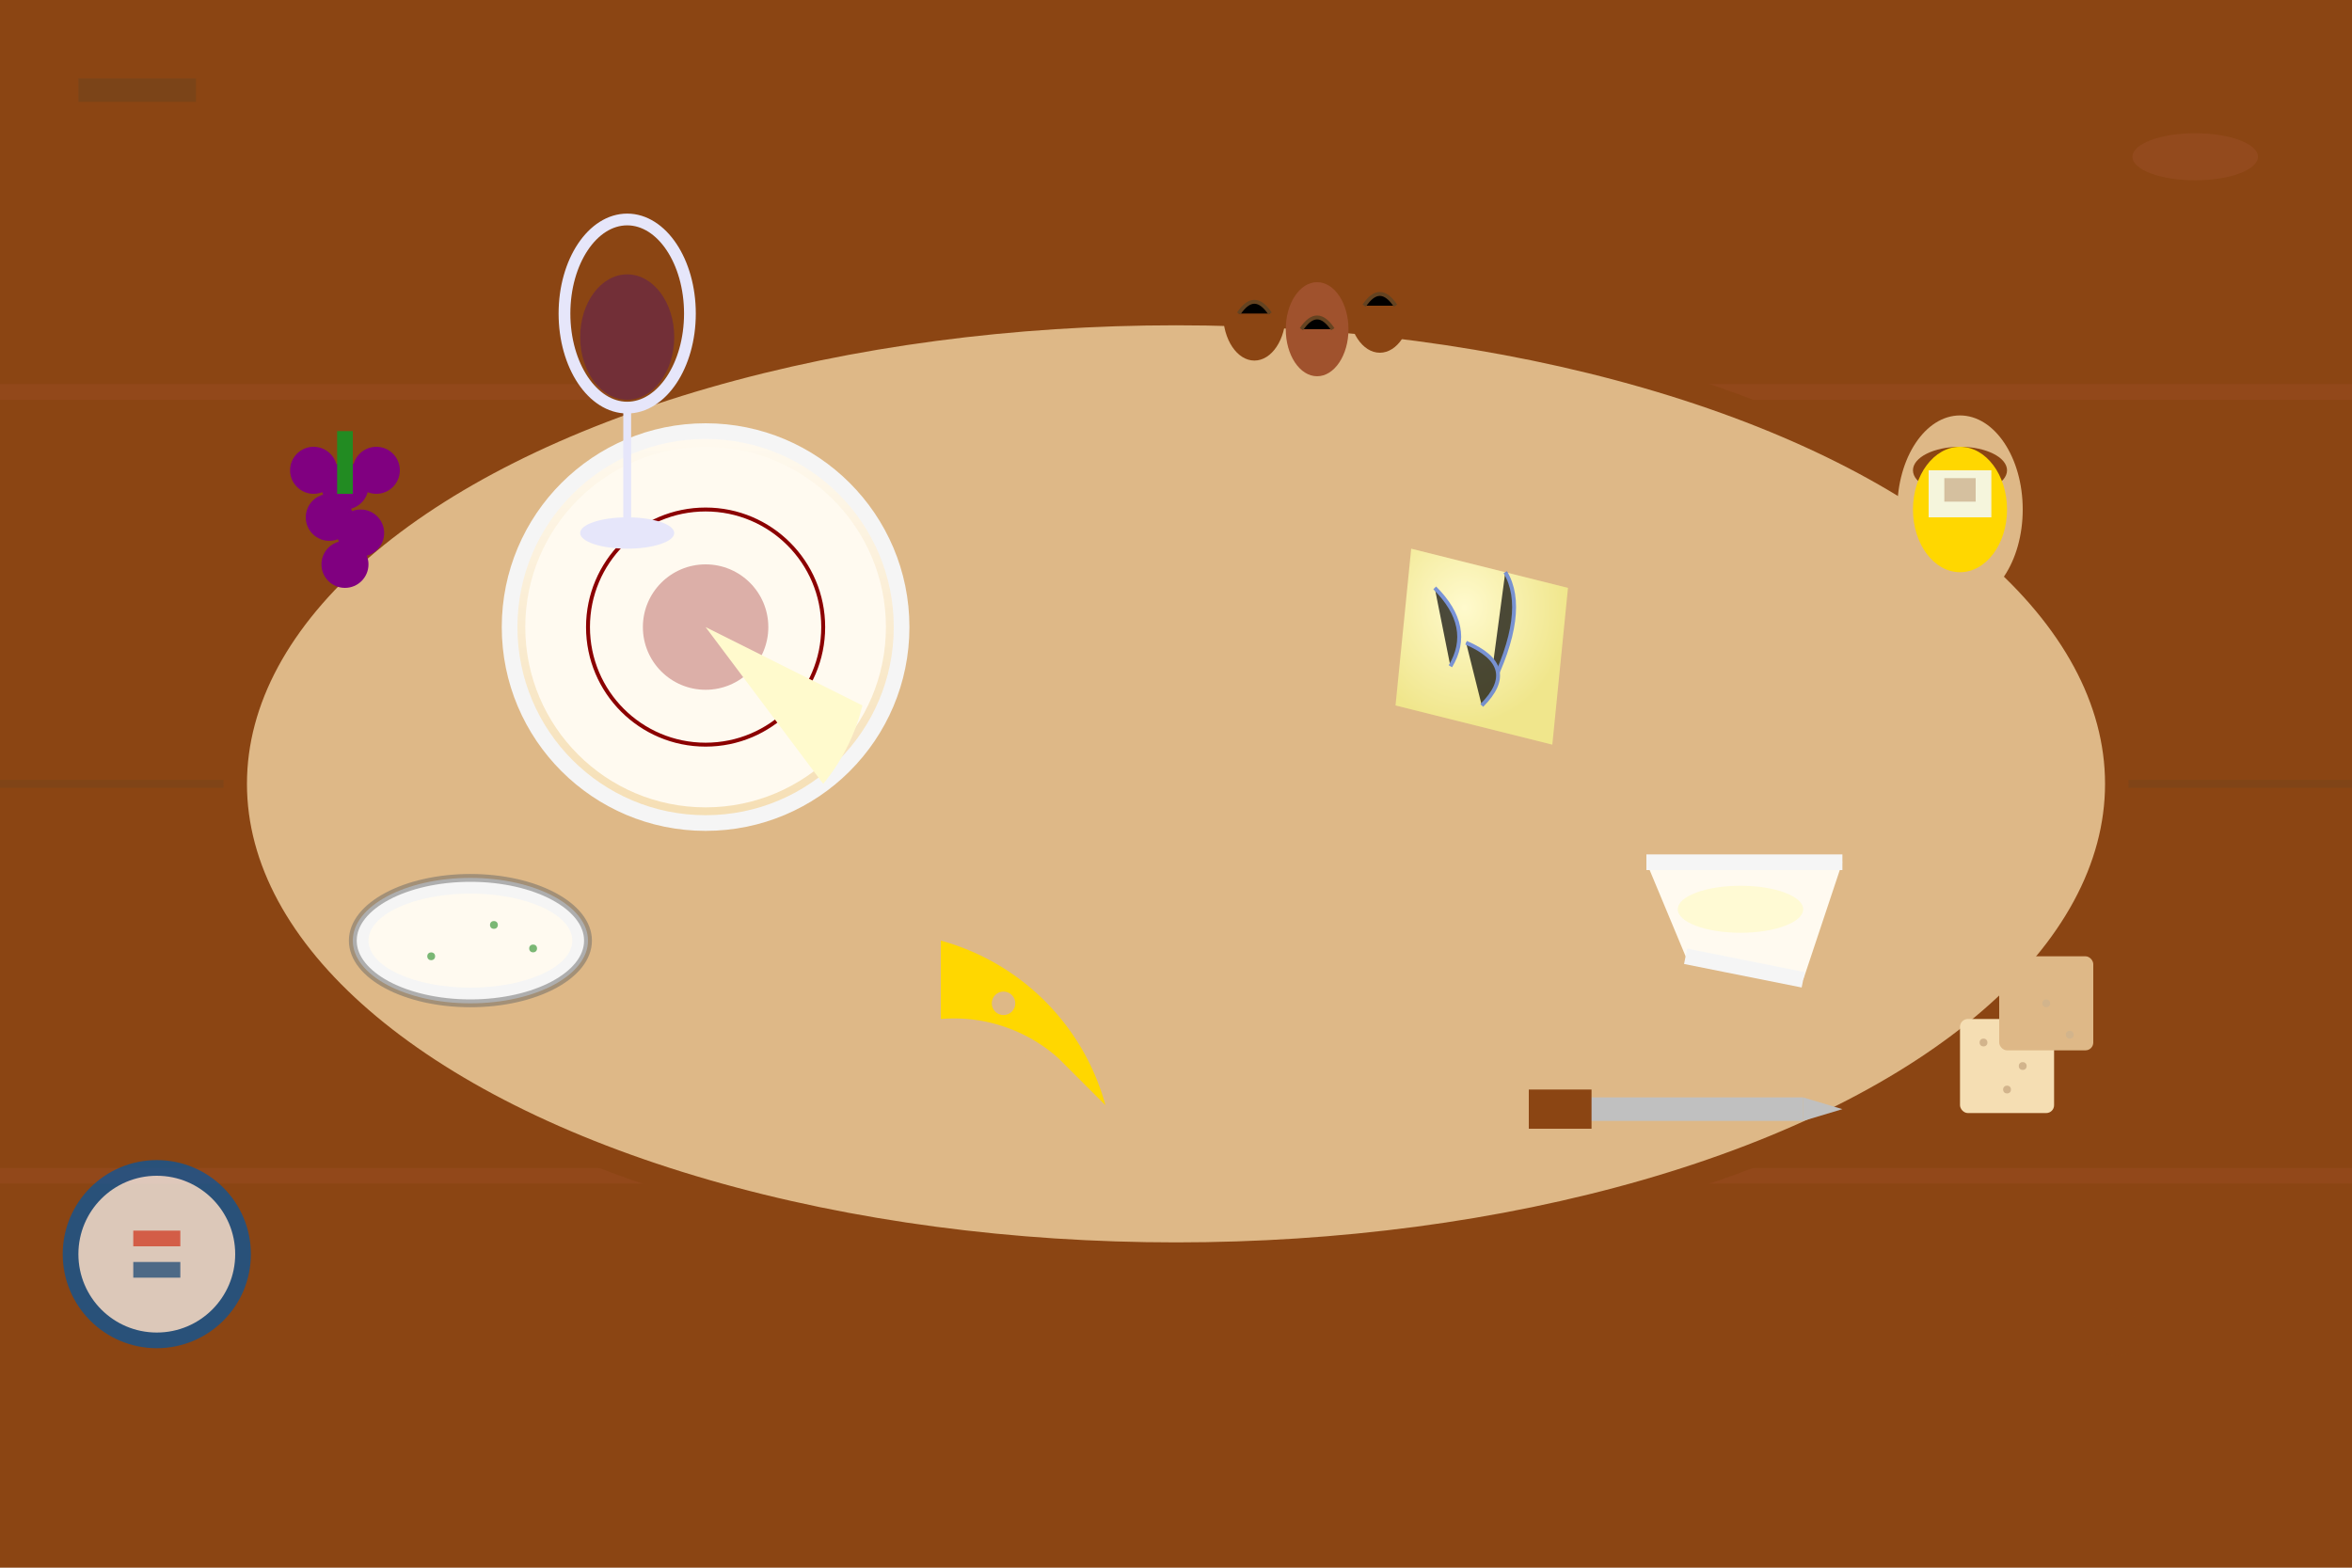 <svg xmlns="http://www.w3.org/2000/svg" viewBox="0 0 300 200" preserveAspectRatio="xMidYMid slice">
  <defs>
    <radialGradient id="cheeseGradient2" cx="40%" cy="30%" r="60%">
      <stop offset="0%" style="stop-color:#FFFACD;stop-opacity:1" />
      <stop offset="100%" style="stop-color:#F0E68C;stop-opacity:1" />
    </radialGradient>
    
    <linearGradient id="camembertGradient" x1="0%" y1="0%" x2="0%" y2="100%">
      <stop offset="0%" style="stop-color:#FFFAF0;stop-opacity:1" />
      <stop offset="100%" style="stop-color:#F5DEB3;stop-opacity:1" />
    </linearGradient>
  </defs>
  
  <!-- Rustic wooden background -->
  <rect width="300" height="200" fill="#8B4513"/>
  
  <!-- Wooden board texture -->
  <g opacity="0.3">
    <line x1="0" y1="50" x2="300" y2="50" stroke="#A0522D" stroke-width="2"/>
    <line x1="0" y1="100" x2="300" y2="100" stroke="#654321" stroke-width="1"/>
    <line x1="0" y1="150" x2="300" y2="150" stroke="#A0522D" stroke-width="2"/>
  </g>
  
  <!-- Cheese board -->
  <ellipse cx="150" cy="100" rx="120" ry="60" fill="#DEB887" stroke="#8B4513" stroke-width="3"/>
  
  <!-- Camembert wheel -->
  <g transform="translate(90,80)">
    <circle cx="0" cy="0" r="25" fill="url(#camembertGradient)"/>
    <circle cx="0" cy="0" r="23" fill="#FFFAF0"/>
    
    <!-- White rind -->
    <circle cx="0" cy="0" r="25" fill="none" stroke="#F5F5F5" stroke-width="2"/>
    
    <!-- Camembert label -->
    <circle cx="0" cy="0" r="15" fill="none" stroke="#8B0000" stroke-width="0.5"/>
    <circle cx="0" cy="0" r="8" fill="#8B0000" opacity="0.3"/>
    
    <!-- Cut wedge -->
    <path d="M 0,0 L 20,10 A 25,25 0 0,1 15,20 Z" fill="#FFFACD"/>
  </g>
  
  <!-- Roquefort chunk -->
  <g transform="translate(180,70)">
    <path d="M 0,0 L 20,5 L 18,25 L -2,20 Z" fill="url(#cheeseGradient2)"/>
    
    <!-- Blue veins -->
    <g stroke="#4169E1" stroke-width="0.5" opacity="0.7">
      <path d="M 3,5 Q 8,10 5,15"/>
      <path d="M 12,3 Q 15,8 10,18"/>
      <path d="M 7,12 Q 14,15 9,20"/>
    </g>
  </g>
  
  <!-- Brie wedge -->
  <g transform="translate(210,110)">
    <path d="M 0,0 L 25,0 L 20,15 L 5,12 Z" fill="#FFFAF0"/>
    
    <!-- Brie rind -->
    <path d="M 0,0 L 25,0" stroke="#F5F5F5" stroke-width="2"/>
    <path d="M 5,12 L 20,15" stroke="#F5F5F5" stroke-width="2"/>
    
    <!-- Creamy interior -->
    <ellipse cx="12" cy="6" rx="8" ry="3" fill="#FFFACD" opacity="0.8"/>
  </g>
  
  <!-- Comté wheel slice -->
  <g transform="translate(120,120)">
    <path d="M 0,0 A 30,30 0 0,1 21,21 L 15,15 A 20,20 0 0,0 0,10 Z" fill="#FFD700"/>
    
    <!-- Comté holes -->
    <circle cx="8" cy="8" r="1.5" fill="#DEB887"/>
    <circle cx="15" cy="5" r="1" fill="#DEB887"/>
    <circle cx="12" cy="15" r="1.2" fill="#DEB887"/>
  </g>
  
  <!-- Goat cheese log -->
  <g transform="translate(60,120)">
    <ellipse cx="0" cy="0" rx="15" ry="8" fill="#F5F5F5"/>
    <ellipse cx="0" cy="0" rx="13" ry="6" fill="#FFFAF0"/>
    
    <!-- Ash coating -->
    <ellipse cx="0" cy="0" rx="15" ry="8" fill="none" stroke="#696969" stroke-width="1" opacity="0.5"/>
    
    <!-- Herbs on surface -->
    <g fill="#228B22" opacity="0.6">
      <circle cx="-5" cy="2" r="0.5"/>
      <circle cx="3" cy="-2" r="0.5"/>
      <circle cx="8" cy="1" r="0.5"/>
    </g>
  </g>
  
  <!-- Cheese knife -->
  <g transform="translate(200,140)">
    <rect x="0" y="0" width="30" height="3" fill="#C0C0C0"/>
    <polygon points="30,0 35,1.5 30,3" fill="#C0C0C0"/>
    <rect x="-5" y="-1" width="8" height="5" fill="#8B4513"/>
  </g>
  
  <!-- Crackers -->
  <g transform="translate(250,130)">
    <rect x="0" y="0" width="12" height="12" fill="#F5DEB3" rx="1"/>
    <rect x="5" y="-8" width="12" height="12" fill="#DEB887" rx="1"/>
    
    <!-- Cracker holes -->
    <g fill="#D2B48C">
      <circle cx="3" cy="3" r="0.5"/>
      <circle cx="8" cy="6" r="0.5"/>
      <circle cx="6" cy="9" r="0.5"/>
      <circle cx="11" cy="-2" r="0.5"/>
      <circle cx="14" cy="2" r="0.5"/>
    </g>
  </g>
  
  <!-- Grapes -->
  <g transform="translate(40,60)">
    <g fill="#800080">
      <circle cx="0" cy="0" r="3"/>
      <circle cx="4" cy="2" r="3"/>
      <circle cx="8" cy="0" r="3"/>
      <circle cx="2" cy="6" r="3"/>
      <circle cx="6" cy="8" r="3"/>
      <circle cx="4" cy="12" r="3"/>
    </g>
    
    <!-- Grape stem -->
    <rect x="3" y="-5" width="2" height="8" fill="#228B22"/>
  </g>
  
  <!-- Walnuts -->
  <g transform="translate(160,40)">
    <ellipse cx="0" cy="0" rx="4" ry="6" fill="#8B4513"/>
    <ellipse cx="8" cy="2" rx="4" ry="6" fill="#A0522D"/>
    <ellipse cx="16" cy="-1" rx="4" ry="6" fill="#8B4513"/>
    
    <!-- Walnut texture -->
    <g stroke="#654321" stroke-width="0.5">
      <path d="M -2,0 Q 0,-3 2,0"/>
      <path d="M 6,2 Q 8,-1 10,2"/>
      <path d="M 14,-1 Q 16,-4 18,-1"/>
    </g>
  </g>
  
  <!-- Honey pot -->
  <g transform="translate(250,60)">
    <ellipse cx="0" cy="5" rx="8" ry="12" fill="#DEB887"/>
    <ellipse cx="0" cy="0" rx="6" ry="3" fill="#8B4513"/>
    
    <!-- Honey -->
    <ellipse cx="0" cy="5" rx="6" ry="8" fill="#FFD700"/>
    
    <!-- Honey label -->
    <rect x="-4" y="0" width="8" height="6" fill="#F5F5DC"/>
    <rect x="-2" y="1" width="4" height="3" fill="#8B4513" opacity="0.3"/>
  </g>
  
  <!-- Wine glass -->
  <g transform="translate(80,40)">
    <ellipse cx="0" cy="0" rx="8" ry="12" fill="none" stroke="#E6E6FA" stroke-width="1.5"/>
    <ellipse cx="0" cy="3" rx="6" ry="8" fill="#722F37"/>
    <rect x="-0.5" y="12" width="1" height="15" fill="#E6E6FA"/>
    <ellipse cx="0" cy="28" rx="6" ry="2" fill="#E6E6FA"/>
  </g>
  
  <!-- French cheese certification -->
  <g transform="translate(20,160)" opacity="0.7">
    <circle cx="0" cy="0" r="12" fill="#0055A4"/>
    <circle cx="0" cy="0" r="10" fill="#FFFFFF"/>
    <rect x="-3" y="-3" width="6" height="2" fill="#EF4135" opacity="0.8"/>
    <rect x="-3" y="1" width="6" height="2" fill="#0055A4" opacity="0.8"/>
  </g>
  
  <!-- Artisanal touches -->
  <g opacity="0.4">
    <circle cx="270" cy="170" r="3" fill="#8B4513"/>
    <rect x="10" y="10" width="15" height="3" fill="#654321"/>
    <ellipse cx="280" cy="20" rx="8" ry="3" fill="#A0522D"/>
  </g>
</svg>
